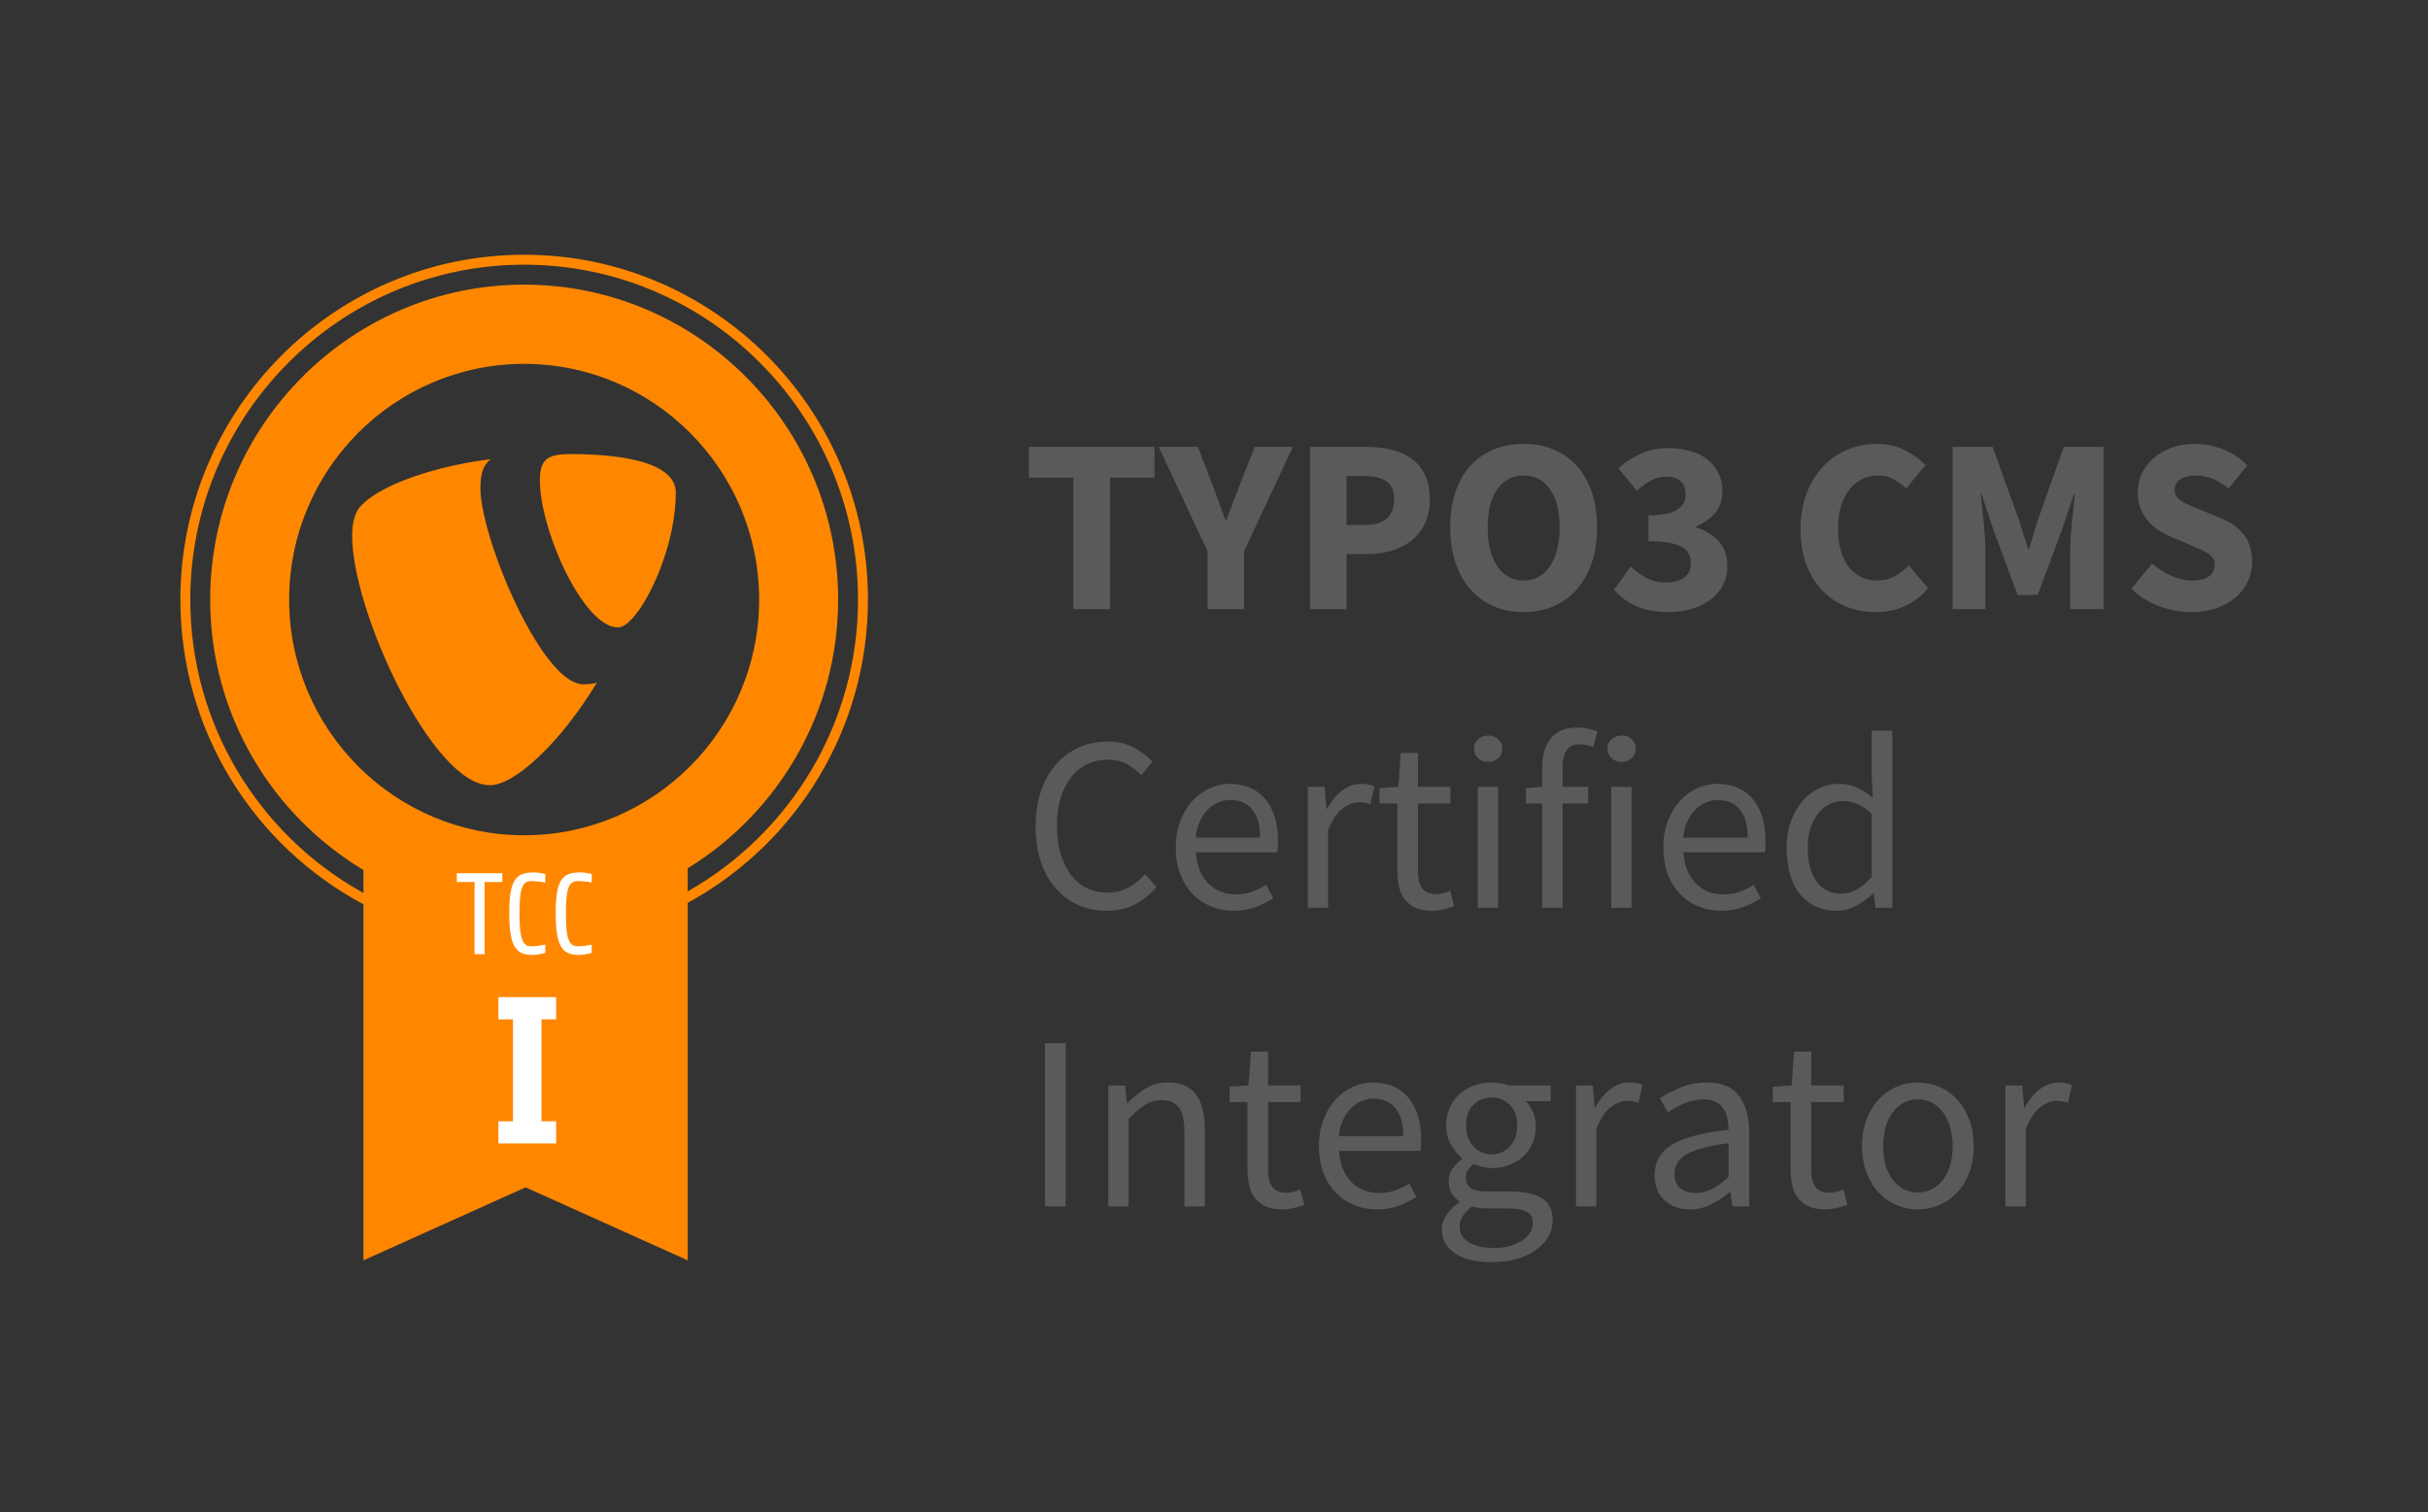 <?xml version="1.0" encoding="UTF-8"?>
<svg width="350px" height="218px" viewBox="0 0 350 218" version="1.1" xmlns="http://www.w3.org/2000/svg" xmlns:xlink="http://www.w3.org/1999/xlink">
    <rect x="0" y="0" width="350" height="218" fill="#333333" stroke="none"/>
    <title>logo_certifs_typo3</title>
    <g id="logo_certifs_typo3" stroke="none" stroke-width="1" fill="none" fill-rule="evenodd">
        <rect id="Path" x="0" y="0" width="350" height="218"></rect>
        <g id="tcc-i" transform="translate(26, 36.724)" fill-rule="nonzero">
            <path d="M49.557,0 C76.884,0 99.115,22.303 99.115,49.715 C99.115,68.385 88.803,84.682 73.595,93.18 L73.133,93.435 L73.133,144.974 L49.762,134.45 L26.392,144.974 L26.392,93.646 C10.709,85.289 0,68.737 0,49.715 C0,22.303 22.232,0 49.557,0 Z M49.557,1.435 C23.02,1.435 1.431,23.093 1.431,49.715 C1.431,67.735 11.325,83.475 25.947,91.769 L26.391,92.018 L26.391,88.702 C13.171,80.766 4.297,66.263 4.297,49.715 C4.297,24.678 24.601,4.311 49.557,4.311 C74.513,4.311 94.817,24.678 94.817,49.715 C94.817,65.929 86.301,80.182 73.521,88.216 L73.132,88.458 L73.132,91.782 C87.772,83.493 97.684,67.748 97.684,49.715 C97.684,23.093 76.095,1.435 49.557,1.435 Z M49.557,15.732 C30.879,15.732 15.682,30.977 15.682,49.715 C15.682,68.453 30.879,83.697 49.557,83.697 C68.237,83.697 83.433,68.453 83.432,49.715 C83.432,30.977 68.236,15.732 49.557,15.732 Z M44.028,29.568 L44.721,29.481 L44.721,29.481 L44.562,29.622 C44.537,29.646 44.511,29.67 44.486,29.695 L44.338,29.845 C43.686,30.537 43.253,31.496 43.253,33.686 C43.253,34.956 43.539,36.683 44.043,38.662 L44.219,39.331 C44.372,39.896 44.541,40.478 44.726,41.074 L44.954,41.794 C45.032,42.037 45.112,42.281 45.195,42.526 L45.45,43.267 C45.58,43.64 45.716,44.015 45.855,44.393 L46.14,45.15 C46.189,45.276 46.237,45.403 46.287,45.53 L46.588,46.291 C46.639,46.418 46.691,46.546 46.743,46.673 L47.059,47.435 C47.113,47.562 47.167,47.689 47.221,47.815 L47.552,48.574 L47.552,48.574 L47.891,49.329 L47.891,49.329 L48.238,50.078 C48.355,50.327 48.473,50.574 48.592,50.82 L48.954,51.552 C51.75,57.124 55.107,61.725 57.89,61.918 L58.078,61.925 L58.078,61.925 L58.302,61.924 L58.302,61.924 L58.564,61.916 C59.056,61.896 59.777,61.833 60.063,61.638 L59.875,61.949 L59.875,61.949 L59.494,62.567 C59.43,62.669 59.366,62.771 59.301,62.873 L58.912,63.48 L58.912,63.48 L58.516,64.079 L58.516,64.079 L58.115,64.67 C57.981,64.866 57.846,65.06 57.71,65.253 L57.301,65.826 C57.163,66.016 57.026,66.204 56.887,66.39 L56.471,66.944 L56.471,66.944 L56.051,67.488 L56.051,67.488 L55.629,68.021 L55.629,68.021 L55.206,68.542 C55.135,68.628 55.064,68.713 54.993,68.798 L54.568,69.301 L54.568,69.301 L54.141,69.791 L54.141,69.791 L53.714,70.268 C53.643,70.347 53.572,70.424 53.501,70.502 L53.075,70.958 L53.075,70.958 L52.65,71.4 C49.606,74.514 46.666,76.478 44.599,76.478 C36.392,76.478 24.759,51.499 24.759,40.491 C24.759,38.759 25.129,37.399 25.738,36.532 C27.632,34.207 32.234,32.214 37.278,30.894 L37.984,30.714 C39.047,30.451 40.125,30.219 41.198,30.019 L41.911,29.891 C42.03,29.87 42.148,29.85 42.267,29.831 L42.975,29.718 L42.975,29.718 L43.678,29.615 C43.795,29.599 43.912,29.583 44.028,29.568 L44.028,29.568 Z M55.872,28.744 L56.231,28.741 L56.231,28.741 L56.76,28.743 L56.76,28.743 L57.553,28.754 L57.553,28.754 L58.343,28.775 L58.343,28.775 L58.867,28.795 L58.867,28.795 L59.388,28.819 L59.388,28.819 L60.163,28.864 L60.163,28.864 L60.675,28.901 L60.675,28.901 L61.181,28.943 L61.181,28.943 L61.683,28.99 L61.683,28.99 L62.178,29.042 C62.26,29.051 62.341,29.061 62.423,29.071 L62.908,29.132 L62.908,29.132 L63.386,29.199 C63.465,29.21 63.543,29.222 63.621,29.234 L64.087,29.31 C64.164,29.324 64.24,29.337 64.316,29.351 L64.768,29.436 L64.768,29.436 L65.21,29.528 C65.283,29.543 65.355,29.559 65.427,29.576 L65.854,29.677 C69.151,30.499 71.42,31.941 71.42,34.306 C71.42,35.991 71.217,37.745 70.869,39.479 L70.754,40.026 C70.734,40.117 70.714,40.208 70.694,40.298 L70.565,40.842 C70.521,41.023 70.475,41.203 70.428,41.383 L70.283,41.92 C70.208,42.188 70.131,42.454 70.051,42.718 L69.886,43.244 L69.886,43.244 L69.716,43.764 L69.716,43.764 L69.538,44.278 L69.538,44.278 L69.355,44.785 C69.293,44.953 69.23,45.119 69.167,45.285 L68.973,45.776 C68.94,45.857 68.907,45.938 68.874,46.019 L68.673,46.497 L68.673,46.497 L68.468,46.965 C68.399,47.12 68.329,47.272 68.259,47.423 L68.047,47.87 C68.011,47.944 67.975,48.017 67.94,48.09 L67.723,48.52 L67.723,48.52 L67.504,48.937 L67.504,48.937 L67.284,49.341 L67.284,49.341 L67.061,49.731 L67.061,49.731 L66.838,50.108 L66.838,50.108 L66.614,50.469 C66.539,50.587 66.464,50.702 66.39,50.815 L66.165,51.144 C65.045,52.751 63.944,53.728 63.091,53.728 C61.083,53.728 58.879,51.471 56.956,48.312 L56.67,47.832 C56.623,47.751 56.576,47.669 56.529,47.587 L56.25,47.088 L56.25,47.088 L55.976,46.578 L55.976,46.578 L55.707,46.058 C55.663,45.971 55.619,45.883 55.575,45.795 L55.316,45.262 C55.23,45.083 55.146,44.903 55.062,44.722 L54.816,44.175 C54.735,43.992 54.655,43.808 54.577,43.623 L54.345,43.066 C54.307,42.973 54.269,42.88 54.232,42.786 L54.012,42.225 L54.012,42.225 L53.8,41.662 L53.8,41.662 L53.597,41.098 C53.564,41.004 53.531,40.91 53.499,40.816 L53.31,40.253 L53.31,40.253 L53.13,39.691 C53.101,39.597 53.072,39.504 53.044,39.411 L52.879,38.854 L52.879,38.854 L52.725,38.301 C52.676,38.117 52.628,37.935 52.582,37.753 L52.45,37.211 C52.387,36.942 52.328,36.676 52.274,36.413 L52.172,35.892 C51.947,34.686 51.825,33.561 51.825,32.573 C51.825,29.914 52.662,29.033 54.751,28.807 L55.05,28.78 C55.102,28.776 55.154,28.772 55.206,28.769 L55.531,28.753 L55.531,28.753 L55.872,28.744 L55.872,28.744 Z" id="Shape" fill="#FF8700"></path>
            <path d="M43.852,90.433 L43.852,100.828 L42.407,100.828 L42.407,90.433 L39.849,90.433 L39.849,89.167 L46.409,89.167 L46.409,90.433 L43.852,90.433 Z M52.603,100.662 L52.501,100.689 L52.501,100.689 L52.238,100.749 C51.797,100.843 51.171,100.946 50.761,100.946 C48.76,100.946 47.75,100.118 47.481,96.892 L47.452,96.477 L47.452,96.477 L47.429,96.035 L47.429,96.035 L47.415,95.567 L47.415,95.567 L47.407,95.072 L47.407,95.072 L47.407,94.815 C47.407,94.476 47.412,94.156 47.423,93.855 L47.443,93.417 L47.443,93.417 L47.471,93.005 C47.71,90.081 48.612,89.242 50.249,89.082 L50.477,89.065 L50.477,89.065 L50.714,89.055 L50.714,89.055 L50.96,89.052 L50.96,89.052 C51.492,89.052 52.155,89.168 52.604,89.284 L52.604,90.518 C52.125,90.4 51.492,90.322 50.908,90.304 L50.591,90.301 L50.591,90.301 L50.454,90.307 L50.454,90.307 L50.323,90.32 L50.323,90.32 L50.198,90.342 C49.731,90.44 49.393,90.739 49.177,91.5 L49.124,91.708 C49.115,91.745 49.107,91.783 49.099,91.821 L49.054,92.063 C49.025,92.233 49,92.417 48.979,92.619 L48.95,92.935 L48.95,92.935 L48.926,93.277 L48.926,93.277 L48.908,93.647 L48.908,93.647 L48.895,94.046 L48.895,94.046 L48.887,94.474 C48.886,94.547 48.885,94.623 48.885,94.699 L48.885,95.166 L48.885,95.166 L48.89,95.611 L48.89,95.611 L48.9,96.026 L48.9,96.026 L48.916,96.413 L48.916,96.413 L48.936,96.772 L48.936,96.772 L48.962,97.104 L48.962,97.104 L48.992,97.411 C49.003,97.509 49.015,97.603 49.028,97.693 L49.069,97.952 L49.069,97.952 L49.115,98.188 L49.115,98.188 L49.166,98.402 C49.345,99.082 49.609,99.418 49.958,99.574 L50.065,99.615 L50.065,99.615 L50.177,99.647 L50.177,99.647 L50.295,99.67 C50.315,99.673 50.335,99.676 50.355,99.679 L50.48,99.69 L50.48,99.69 L50.611,99.696 C50.633,99.696 50.655,99.696 50.678,99.696 C51.246,99.696 51.917,99.592 52.365,99.5 L52.604,99.447 L52.604,99.447 L52.603,100.662 Z M59.296,100.662 L59.194,100.689 L59.194,100.689 L58.931,100.749 L58.931,100.749 L58.614,100.812 C58.222,100.884 57.772,100.946 57.453,100.946 C55.412,100.946 54.401,100.084 54.158,96.688 L54.132,96.259 C54.128,96.186 54.125,96.111 54.122,96.035 L54.107,95.567 L54.107,95.567 L54.1,95.072 L54.1,95.072 L54.099,94.815 C54.099,94.476 54.104,94.156 54.115,93.855 L54.135,93.417 L54.135,93.417 L54.164,93.005 C54.402,90.081 55.304,89.242 56.942,89.082 L57.17,89.065 L57.17,89.065 L57.407,89.055 L57.407,89.055 L57.653,89.052 L57.653,89.052 C58.184,89.052 58.849,89.168 59.297,89.284 L59.297,90.518 C58.817,90.4 58.185,90.322 57.601,90.304 L57.284,90.301 L57.284,90.301 L57.147,90.307 L57.147,90.307 L57.016,90.32 L57.016,90.32 L56.892,90.342 C56.424,90.44 56.086,90.739 55.87,91.5 L55.817,91.708 C55.808,91.745 55.8,91.783 55.792,91.821 L55.747,92.063 C55.718,92.233 55.694,92.417 55.672,92.619 L55.643,92.935 L55.643,92.935 L55.62,93.277 L55.62,93.277 L55.601,93.647 L55.601,93.647 L55.588,94.046 L55.588,94.046 L55.58,94.474 C55.579,94.547 55.579,94.623 55.578,94.699 L55.578,95.166 L55.578,95.166 L55.583,95.611 L55.583,95.611 L55.593,96.026 L55.593,96.026 L55.609,96.413 L55.609,96.413 L55.629,96.772 L55.629,96.772 L55.655,97.104 L55.655,97.104 L55.685,97.411 C55.697,97.509 55.708,97.603 55.721,97.693 L55.762,97.952 L55.762,97.952 L55.808,98.188 L55.808,98.188 L55.859,98.402 C56.038,99.082 56.302,99.418 56.651,99.574 L56.758,99.615 L56.758,99.615 L56.87,99.647 L56.87,99.647 L56.988,99.67 C57.008,99.673 57.028,99.676 57.048,99.679 L57.174,99.69 L57.174,99.69 L57.304,99.696 C57.326,99.696 57.348,99.696 57.371,99.696 C57.938,99.696 58.61,99.592 59.058,99.5 L59.297,99.447 L59.297,99.447 L59.296,100.662 Z M45.845,128.121 L45.845,124.927 L47.947,124.927 L47.947,110.226 L45.845,110.226 L45.845,107.032 L54.164,107.032 L54.164,110.226 L52.061,110.226 L52.061,124.927 L54.164,124.927 L54.164,128.121 L45.845,128.121 Z" id="Shape" fill="#FFFFFF"></path>
            <path d="M134.014,51.092 L134.014,32.148 L140.416,32.148 L140.416,27.699 L122.318,27.699 L122.318,32.148 L128.72,32.148 L128.72,51.092 L134.014,51.092 Z M153.327,51.092 L153.327,42.768 L160.373,27.699 L154.865,27.699 L152.755,33.081 C152.421,33.966 152.093,34.821 151.771,35.646 C151.449,36.471 151.121,37.338 150.788,38.247 L150.788,38.247 L150.644,38.247 C150.311,37.338 149.995,36.471 149.697,35.646 C149.399,34.821 149.083,33.966 148.749,33.081 L148.749,33.081 L146.675,27.699 L141.024,27.699 L148.069,42.768 L148.069,51.092 L153.327,51.092 Z M168.098,51.092 L168.098,43.163 L170.995,43.163 C172.235,43.163 173.403,43.007 174.5,42.696 C175.597,42.385 176.563,41.907 177.397,41.261 C178.232,40.615 178.893,39.79 179.382,38.786 C179.871,37.781 180.115,36.597 180.115,35.233 C180.115,33.822 179.871,32.632 179.382,31.663 C178.893,30.695 178.232,29.917 177.397,29.331 C176.563,28.745 175.585,28.327 174.464,28.076 C173.344,27.824 172.14,27.699 170.852,27.699 L170.852,27.699 L162.841,27.699 L162.841,51.092 L168.098,51.092 Z M170.673,38.965 L168.098,38.965 L168.098,31.897 L170.53,31.897 C171.961,31.897 173.058,32.148 173.821,32.65 C174.584,33.152 174.965,34.014 174.965,35.233 C174.965,37.721 173.534,38.965 170.673,38.965 L170.673,38.965 Z M193.635,51.523 C195.208,51.523 196.645,51.242 197.944,50.679 C199.244,50.117 200.359,49.31 201.289,48.258 C202.218,47.205 202.94,45.925 203.452,44.419 C203.965,42.912 204.221,41.201 204.221,39.288 C204.221,37.398 203.965,35.706 203.452,34.211 C202.94,32.716 202.218,31.454 201.289,30.426 C200.359,29.397 199.244,28.614 197.944,28.076 C196.645,27.537 195.208,27.268 193.635,27.268 C192.061,27.268 190.624,27.537 189.325,28.076 C188.025,28.614 186.911,29.391 185.981,30.408 C185.051,31.424 184.33,32.68 183.817,34.175 C183.304,35.67 183.048,37.374 183.048,39.288 C183.048,41.201 183.304,42.912 183.817,44.419 C184.33,45.925 185.051,47.205 185.981,48.258 C186.911,49.31 188.025,50.117 189.325,50.679 C190.624,51.242 192.061,51.523 193.635,51.523 Z M193.635,46.966 C192.037,46.966 190.773,46.278 189.844,44.903 C188.914,43.528 188.449,41.656 188.449,39.288 C188.449,36.944 188.914,35.114 189.844,33.798 C190.773,32.483 192.037,31.825 193.635,31.825 C195.232,31.825 196.496,32.483 197.426,33.798 C198.356,35.114 198.821,36.944 198.821,39.288 C198.821,41.656 198.356,43.528 197.426,44.903 C196.496,46.278 195.232,46.966 193.635,46.966 Z M214.558,51.523 C215.702,51.523 216.787,51.373 217.812,51.074 C218.837,50.775 219.732,50.345 220.495,49.783 C221.258,49.22 221.866,48.527 222.319,47.702 C222.772,46.876 222.998,45.937 222.998,44.885 C222.998,43.402 222.575,42.2 221.729,41.279 C220.882,40.358 219.803,39.706 218.492,39.324 L218.492,39.324 L218.492,39.18 C219.708,38.654 220.644,37.978 221.299,37.153 C221.955,36.328 222.283,35.317 222.283,34.121 C222.283,33.117 222.092,32.232 221.711,31.466 C221.329,30.701 220.799,30.049 220.119,29.511 C219.44,28.973 218.617,28.566 217.651,28.291 C216.686,28.016 215.619,27.878 214.45,27.878 C213.043,27.878 211.762,28.135 210.605,28.65 C209.449,29.164 208.346,29.875 207.297,30.784 L207.297,30.784 L209.944,34.014 C210.659,33.392 211.345,32.901 212,32.543 C212.656,32.184 213.389,32.004 214.2,32.004 C215.106,32.004 215.797,32.226 216.274,32.668 C216.751,33.111 216.99,33.727 216.99,34.516 C216.99,34.97 216.9,35.383 216.721,35.754 C216.543,36.124 216.244,36.447 215.827,36.722 C215.41,36.998 214.862,37.207 214.182,37.35 C213.502,37.494 212.65,37.566 211.625,37.566 L211.625,37.566 L211.625,41.297 C212.865,41.297 213.878,41.375 214.665,41.53 C215.452,41.686 216.072,41.901 216.525,42.176 C216.978,42.451 217.294,42.792 217.472,43.199 C217.651,43.605 217.741,44.06 217.741,44.562 C217.741,45.423 217.407,46.087 216.739,46.553 C216.072,47.02 215.177,47.253 214.057,47.253 C213.079,47.253 212.179,47.038 211.357,46.607 C210.534,46.177 209.777,45.626 209.085,44.957 L209.085,44.957 L206.653,48.294 C207.488,49.274 208.549,50.058 209.836,50.644 C211.124,51.23 212.698,51.523 214.558,51.523 Z M244.386,51.523 C247.462,51.523 249.977,50.375 251.933,48.078 L251.933,48.078 L249.143,44.777 C248.571,45.399 247.909,45.92 247.158,46.338 C246.407,46.757 245.554,46.966 244.601,46.966 C242.884,46.966 241.513,46.302 240.488,44.975 C239.462,43.647 238.95,41.775 238.95,39.36 C238.95,38.188 239.099,37.135 239.397,36.202 C239.695,35.269 240.1,34.48 240.613,33.834 C241.125,33.188 241.733,32.692 242.437,32.345 C243.14,31.998 243.885,31.825 244.672,31.825 C245.507,31.825 246.252,31.998 246.907,32.345 C247.563,32.692 248.189,33.141 248.785,33.691 L248.785,33.691 L251.575,30.318 C250.788,29.505 249.799,28.793 248.606,28.183 C247.414,27.573 246.067,27.268 244.565,27.268 C243.087,27.268 241.68,27.543 240.344,28.093 C239.009,28.644 237.841,29.445 236.839,30.497 C235.838,31.55 235.039,32.836 234.443,34.354 C233.847,35.873 233.549,37.601 233.549,39.539 C233.549,41.5 233.835,43.229 234.407,44.724 C234.98,46.219 235.761,47.468 236.75,48.473 C237.74,49.478 238.89,50.237 240.201,50.751 C241.513,51.266 242.908,51.523 244.386,51.523 Z M260.194,51.092 L260.194,42.517 C260.194,41.943 260.171,41.309 260.123,40.615 C260.075,39.922 260.016,39.222 259.944,38.516 C259.872,37.811 259.801,37.117 259.729,36.435 C259.658,35.754 259.586,35.126 259.515,34.552 L259.515,34.552 L259.658,34.552 L261.518,40.113 L264.844,49.047 L267.741,49.047 L271.067,40.113 L272.963,34.552 L273.106,34.552 C273.034,35.126 272.963,35.754 272.891,36.435 C272.82,37.117 272.748,37.811 272.677,38.516 C272.605,39.222 272.545,39.922 272.498,40.615 C272.45,41.309 272.426,41.943 272.426,42.517 L272.426,42.517 L272.426,51.092 L277.219,51.092 L277.219,27.699 L271.496,27.699 L267.812,38.104 C267.574,38.797 267.353,39.509 267.151,40.239 C266.948,40.968 266.728,41.692 266.489,42.409 L266.489,42.409 L266.346,42.409 C266.108,41.692 265.881,40.968 265.667,40.239 C265.452,39.509 265.225,38.797 264.987,38.104 L264.987,38.104 L261.232,27.699 L255.473,27.699 L255.473,51.092 L260.194,51.092 Z M289.844,51.523 C291.227,51.523 292.467,51.325 293.564,50.931 C294.66,50.536 295.584,50.01 296.335,49.352 C297.087,48.694 297.659,47.929 298.052,47.056 C298.446,46.183 298.642,45.256 298.642,44.275 C298.642,42.625 298.231,41.297 297.408,40.292 C296.586,39.288 295.459,38.498 294.029,37.924 L294.029,37.924 L291.024,36.705 C290.524,36.489 290.059,36.292 289.629,36.113 C289.2,35.933 288.825,35.742 288.503,35.538 C288.181,35.335 287.931,35.108 287.752,34.857 C287.573,34.606 287.483,34.301 287.483,33.942 C287.483,33.272 287.752,32.752 288.288,32.381 C288.825,32.01 289.546,31.825 290.452,31.825 C291.382,31.825 292.228,31.986 292.991,32.309 C293.754,32.632 294.517,33.093 295.28,33.691 L295.28,33.691 L297.963,30.354 C296.961,29.349 295.799,28.584 294.476,28.058 C293.152,27.531 291.811,27.268 290.452,27.268 C289.236,27.268 288.121,27.448 287.108,27.806 C286.095,28.165 285.218,28.662 284.479,29.295 C283.74,29.929 283.168,30.671 282.762,31.52 C282.357,32.369 282.154,33.272 282.154,34.229 C282.154,35.09 282.286,35.861 282.548,36.543 C282.81,37.225 283.162,37.823 283.603,38.337 C284.044,38.851 284.545,39.3 285.105,39.682 C285.665,40.065 286.244,40.376 286.84,40.615 L286.84,40.615 L289.88,41.907 C289.98,41.95 290.078,41.992 290.175,42.034 L290.736,42.275 C290.916,42.353 291.09,42.427 291.257,42.499 C291.674,42.678 292.032,42.87 292.33,43.073 C292.628,43.276 292.854,43.51 293.009,43.773 C293.164,44.036 293.242,44.347 293.242,44.706 C293.242,45.399 292.974,45.949 292.437,46.356 C291.901,46.763 291.084,46.966 289.987,46.966 C289.009,46.966 288.014,46.739 287.001,46.284 C285.987,45.83 285.063,45.244 284.229,44.526 L284.229,44.526 L281.225,48.15 C282.417,49.274 283.77,50.117 285.284,50.679 C286.798,51.242 288.318,51.523 289.844,51.523 Z M133.513,94.578 C135.039,94.578 136.386,94.279 137.554,93.681 C138.723,93.083 139.772,92.246 140.702,91.169 L140.702,91.169 L139.056,89.304 C138.293,90.141 137.483,90.793 136.624,91.259 C135.766,91.725 134.765,91.959 133.62,91.959 C132.499,91.959 131.492,91.731 130.598,91.277 C129.704,90.822 128.947,90.177 128.327,89.339 C127.707,88.502 127.224,87.492 126.878,86.308 C126.533,85.124 126.36,83.79 126.36,82.307 C126.36,80.848 126.533,79.532 126.878,78.36 C127.224,77.188 127.719,76.19 128.363,75.364 C129.006,74.539 129.781,73.905 130.687,73.463 C131.593,73.02 132.607,72.799 133.727,72.799 C134.729,72.799 135.623,73.002 136.41,73.409 C137.197,73.816 137.9,74.354 138.52,75.024 L138.52,75.024 L140.129,73.086 C139.438,72.321 138.55,71.645 137.465,71.059 C136.38,70.473 135.122,70.18 133.692,70.18 C132.189,70.18 130.807,70.461 129.543,71.023 C128.279,71.585 127.182,72.392 126.252,73.445 C125.322,74.497 124.595,75.777 124.071,77.284 C123.546,78.791 123.284,80.489 123.284,82.379 C123.284,84.292 123.54,86.009 124.053,87.528 C124.565,89.046 125.281,90.326 126.199,91.367 C127.117,92.407 128.196,93.202 129.436,93.753 C130.675,94.303 132.034,94.578 133.513,94.578 Z M151.825,94.578 C153.017,94.578 154.078,94.398 155.008,94.04 C155.938,93.681 156.784,93.262 157.547,92.784 L157.547,92.784 L156.51,90.846 C155.866,91.253 155.193,91.582 154.489,91.833 C153.786,92.084 153.017,92.21 152.182,92.21 C150.513,92.21 149.16,91.666 148.123,90.577 C147.086,89.489 146.508,88.012 146.388,86.146 L146.388,86.146 L158.119,86.146 C158.167,85.931 158.197,85.674 158.209,85.375 C158.221,85.076 158.227,84.771 158.227,84.46 C158.227,83.216 158.072,82.092 157.762,81.087 C157.452,80.083 157.005,79.221 156.421,78.504 C155.836,77.786 155.109,77.236 154.239,76.853 C153.369,76.471 152.385,76.279 151.288,76.279 C150.287,76.279 149.321,76.489 148.391,76.907 C147.461,77.326 146.633,77.93 145.906,78.719 C145.178,79.509 144.594,80.471 144.153,81.607 C143.712,82.744 143.491,84.029 143.491,85.464 C143.491,86.9 143.706,88.179 144.135,89.304 C144.564,90.428 145.154,91.379 145.906,92.156 C146.657,92.933 147.539,93.531 148.552,93.95 C149.566,94.369 150.656,94.578 151.825,94.578 Z M155.652,84.029 L146.353,84.029 C146.448,83.168 146.645,82.403 146.943,81.733 C147.241,81.063 147.616,80.495 148.069,80.029 C148.522,79.562 149.029,79.21 149.589,78.97 C150.15,78.731 150.74,78.612 151.36,78.612 C152.719,78.612 153.774,79.072 154.525,79.993 C155.276,80.914 155.652,82.259 155.652,84.029 L155.652,84.029 Z M165.451,94.147 L165.451,82.953 C166.048,81.47 166.745,80.429 167.544,79.831 C168.342,79.233 169.111,78.934 169.851,78.934 C170.208,78.934 170.506,78.958 170.745,79.006 C170.983,79.054 171.245,79.126 171.532,79.221 L171.532,79.221 L172.104,76.638 C171.555,76.399 170.935,76.279 170.244,76.279 C169.243,76.279 168.319,76.602 167.472,77.248 C166.626,77.894 165.904,78.767 165.308,79.867 L165.308,79.867 L165.201,79.867 L164.951,76.71 L162.519,76.71 L162.519,94.147 L165.451,94.147 Z M180.401,94.578 C180.95,94.578 181.504,94.512 182.065,94.38 C182.625,94.249 183.143,94.099 183.62,93.932 L183.62,93.932 L183.048,91.707 C182.762,91.827 182.44,91.935 182.082,92.03 C181.725,92.126 181.391,92.174 181.081,92.174 C180.08,92.174 179.382,91.881 178.989,91.295 C178.595,90.709 178.399,89.878 178.399,88.801 L178.399,88.801 L178.399,79.114 L183.084,79.114 L183.084,76.71 L178.399,76.71 L178.399,71.83 L175.931,71.83 L175.573,76.71 L172.855,76.889 L172.855,79.114 L175.43,79.114 L175.43,88.765 C175.43,89.626 175.513,90.416 175.68,91.133 C175.847,91.851 176.127,92.461 176.521,92.963 C176.914,93.466 177.427,93.86 178.059,94.147 C178.691,94.434 179.472,94.578 180.401,94.578 Z M188.52,73.122 C189.092,73.122 189.575,72.943 189.969,72.584 C190.362,72.225 190.559,71.771 190.559,71.22 C190.559,70.646 190.362,70.186 189.969,69.839 C189.575,69.492 189.092,69.319 188.52,69.319 C187.948,69.319 187.465,69.492 187.072,69.839 C186.678,70.186 186.482,70.646 186.482,71.22 C186.482,71.771 186.678,72.225 187.072,72.584 C187.465,72.943 187.948,73.122 188.52,73.122 Z M189.951,94.147 L189.951,76.71 L187.018,76.71 L187.018,94.147 L189.951,94.147 Z M199.25,94.147 L199.25,79.114 L202.934,79.114 L202.934,76.71 L199.25,76.71 L199.25,73.947 C199.25,71.699 200.061,70.575 201.682,70.575 C202.35,70.575 203.005,70.718 203.649,71.005 L203.649,71.005 L204.293,68.745 C203.887,68.577 203.44,68.44 202.952,68.332 C202.463,68.224 201.944,68.171 201.396,68.171 C199.655,68.171 198.374,68.685 197.551,69.713 C196.728,70.742 196.317,72.153 196.317,73.947 L196.317,73.947 L196.317,76.71 L193.957,76.889 L193.957,79.114 L196.317,79.114 L196.317,94.147 L199.25,94.147 Z M207.762,73.122 C208.334,73.122 208.817,72.943 209.211,72.584 C209.604,72.225 209.801,71.771 209.801,71.22 C209.801,70.646 209.604,70.186 209.211,69.839 C208.817,69.492 208.334,69.319 207.762,69.319 C207.19,69.319 206.707,69.492 206.314,69.839 C205.92,70.186 205.723,70.646 205.723,71.22 C205.723,71.771 205.92,72.225 206.314,72.584 C206.707,72.943 207.19,73.122 207.762,73.122 Z M209.193,94.147 L209.193,76.71 L206.26,76.71 L206.26,94.147 L209.193,94.147 Z M222.104,94.578 C223.296,94.578 224.357,94.398 225.287,94.04 C226.217,93.681 227.064,93.262 227.827,92.784 L227.827,92.784 L226.789,90.846 C226.146,91.253 225.472,91.582 224.769,91.833 C224.065,92.084 223.296,92.21 222.462,92.21 C220.793,92.21 219.44,91.666 218.402,90.577 C217.365,89.489 216.787,88.012 216.668,86.146 L216.668,86.146 L228.399,86.146 C228.446,85.931 228.476,85.674 228.488,85.375 C228.5,85.076 228.506,84.771 228.506,84.46 C228.506,83.216 228.351,82.092 228.041,81.087 C227.731,80.083 227.284,79.221 226.7,78.504 C226.116,77.786 225.389,77.236 224.518,76.853 C223.648,76.471 222.664,76.279 221.568,76.279 C220.566,76.279 219.6,76.489 218.671,76.907 C217.741,77.326 216.912,77.93 216.185,78.719 C215.458,79.509 214.873,80.471 214.432,81.607 C213.991,82.744 213.771,84.029 213.771,85.464 C213.771,86.9 213.985,88.179 214.414,89.304 C214.844,90.428 215.434,91.379 216.185,92.156 C216.936,92.933 217.818,93.531 218.832,93.95 C219.845,94.369 220.936,94.578 222.104,94.578 Z M225.931,84.029 L216.632,84.029 C216.727,83.168 216.924,82.403 217.222,81.733 C217.52,81.063 217.896,80.495 218.349,80.029 C218.802,79.562 219.308,79.21 219.869,78.97 C220.429,78.731 221.019,78.612 221.639,78.612 C222.998,78.612 224.053,79.072 224.804,79.993 C225.555,80.914 225.931,82.259 225.931,84.029 L225.931,84.029 Z M238.735,94.578 C239.76,94.578 240.72,94.333 241.614,93.842 C242.508,93.352 243.301,92.772 243.993,92.102 L243.993,92.102 L244.1,92.102 L244.35,94.147 L246.782,94.147 L246.782,68.601 L243.814,68.601 L243.814,75.311 L243.957,78.289 C243.194,77.667 242.443,77.176 241.704,76.818 C240.964,76.459 240.094,76.279 239.093,76.279 C238.091,76.279 237.138,76.495 236.231,76.925 C235.325,77.356 234.527,77.966 233.835,78.755 C233.144,79.544 232.589,80.507 232.172,81.643 C231.755,82.78 231.546,84.053 231.546,85.464 C231.546,88.383 232.196,90.631 233.495,92.21 C234.795,93.788 236.541,94.578 238.735,94.578 Z M239.379,92.102 C237.853,92.102 236.673,91.516 235.838,90.344 C235.004,89.172 234.586,87.534 234.586,85.429 C234.586,84.424 234.717,83.515 234.98,82.702 C235.242,81.889 235.6,81.189 236.053,80.603 C236.506,80.017 237.036,79.562 237.644,79.239 C238.252,78.917 238.902,78.755 239.593,78.755 C240.309,78.755 241.006,78.893 241.686,79.168 C242.365,79.443 243.075,79.915 243.814,80.585 L243.814,80.585 L243.814,89.698 C243.098,90.511 242.383,91.115 241.668,91.51 C240.953,91.905 240.19,92.102 239.379,92.102 Z M127.611,137.202 L127.611,113.666 L124.643,113.666 L124.643,137.202 L127.611,137.202 Z M136.696,137.202 L136.696,124.573 C137.578,123.688 138.365,123.018 139.056,122.564 C139.748,122.109 140.547,121.882 141.453,121.882 C142.597,121.882 143.432,122.247 143.956,122.976 C144.481,123.706 144.743,124.896 144.743,126.546 L144.743,126.546 L144.743,137.202 L147.676,137.202 L147.676,126.152 C147.676,123.903 147.253,122.205 146.406,121.057 C145.56,119.909 144.219,119.335 142.383,119.335 C141.167,119.335 140.1,119.616 139.182,120.178 C138.264,120.74 137.387,121.439 136.553,122.277 L136.553,122.277 L136.446,122.277 L136.195,119.765 L133.763,119.765 L133.763,137.202 L136.696,137.202 Z M158.799,137.633 C159.347,137.633 159.902,137.567 160.462,137.436 C161.022,137.304 161.541,137.155 162.018,136.987 L162.018,136.987 L161.446,134.763 C161.16,134.882 160.838,134.99 160.48,135.086 C160.122,135.181 159.789,135.229 159.479,135.229 C158.477,135.229 157.78,134.936 157.386,134.35 C156.993,133.764 156.796,132.933 156.796,131.856 L156.796,131.856 L156.796,122.169 L161.481,122.169 L161.481,119.765 L156.796,119.765 L156.796,114.885 L154.328,114.885 L153.971,119.765 L151.253,119.944 L151.253,122.169 L153.828,122.169 L153.828,131.821 C153.828,132.682 153.911,133.471 154.078,134.189 C154.245,134.906 154.525,135.516 154.918,136.018 C155.312,136.521 155.825,136.915 156.456,137.202 C157.088,137.489 157.869,137.633 158.799,137.633 Z M172.461,137.633 C173.654,137.633 174.715,137.454 175.645,137.095 C176.575,136.736 177.421,136.317 178.184,135.839 L178.184,135.839 L177.147,133.902 C176.503,134.308 175.829,134.637 175.126,134.888 C174.423,135.139 173.654,135.265 172.819,135.265 C171.15,135.265 169.797,134.721 168.76,133.632 C167.723,132.544 167.144,131.067 167.025,129.201 L167.025,129.201 L178.756,129.201 C178.804,128.986 178.834,128.729 178.846,128.43 C178.858,128.131 178.864,127.826 178.864,127.515 C178.864,126.271 178.709,125.147 178.399,124.142 C178.089,123.138 177.642,122.277 177.057,121.559 C176.473,120.841 175.746,120.291 174.876,119.909 C174.005,119.526 173.022,119.335 171.925,119.335 C170.924,119.335 169.958,119.544 169.028,119.962 C168.098,120.381 167.27,120.985 166.542,121.774 C165.815,122.564 165.231,123.526 164.79,124.663 C164.349,125.799 164.128,127.084 164.128,128.52 C164.128,129.955 164.343,131.234 164.772,132.359 C165.201,133.483 165.791,134.434 166.542,135.211 C167.293,135.988 168.176,136.586 169.189,137.005 C170.202,137.424 171.293,137.633 172.461,137.633 Z M176.288,127.084 L166.989,127.084 C167.085,126.223 167.281,125.458 167.579,124.788 C167.878,124.118 168.253,123.55 168.706,123.084 C169.159,122.617 169.666,122.265 170.226,122.025 C170.786,121.786 171.377,121.667 171.997,121.667 C173.356,121.667 174.411,122.127 175.162,123.048 C175.913,123.969 176.288,125.314 176.288,127.084 L176.288,127.084 Z M189.021,145.239 C190.38,145.239 191.602,145.078 192.687,144.755 C193.772,144.432 194.696,143.996 195.459,143.445 C196.222,142.895 196.806,142.255 197.211,141.526 C197.617,140.796 197.819,140.025 197.819,139.212 C197.819,137.753 197.313,136.694 196.299,136.036 C195.286,135.379 193.766,135.05 191.739,135.05 L191.739,135.05 L188.377,135.05 C187.185,135.05 186.374,134.87 185.945,134.511 C185.516,134.153 185.301,133.698 185.301,133.148 C185.301,132.67 185.409,132.269 185.623,131.946 C185.838,131.623 186.1,131.33 186.41,131.067 C186.815,131.258 187.245,131.408 187.698,131.516 C188.151,131.623 188.592,131.677 189.021,131.677 C189.903,131.677 190.732,131.533 191.507,131.246 C192.282,130.959 192.955,130.559 193.527,130.044 C194.1,129.53 194.553,128.896 194.886,128.143 C195.22,127.389 195.387,126.546 195.387,125.613 C195.387,124.872 195.25,124.19 194.976,123.568 C194.702,122.946 194.362,122.432 193.957,122.025 L193.957,122.025 L197.533,122.025 L197.533,119.765 L191.489,119.765 C191.155,119.645 190.779,119.544 190.362,119.46 C189.945,119.376 189.498,119.335 189.021,119.335 C188.139,119.335 187.298,119.478 186.499,119.765 C185.701,120.052 185.003,120.465 184.407,121.003 C183.811,121.541 183.34,122.193 182.994,122.958 C182.649,123.724 182.476,124.585 182.476,125.542 C182.476,126.594 182.708,127.521 183.173,128.322 C183.638,129.124 184.157,129.763 184.729,130.242 L184.729,130.242 L184.729,130.385 C184.276,130.696 183.847,131.127 183.442,131.677 C183.036,132.227 182.833,132.873 182.833,133.614 C182.833,134.308 182.983,134.888 183.281,135.355 C183.579,135.821 183.942,136.186 184.371,136.449 L184.371,136.449 L184.371,136.592 C183.585,137.143 182.965,137.753 182.512,138.422 C182.059,139.092 181.832,139.798 181.832,140.539 C181.832,141.305 182.005,141.974 182.351,142.548 C182.696,143.122 183.185,143.613 183.817,144.019 C184.449,144.426 185.206,144.731 186.088,144.934 C186.97,145.138 187.948,145.239 189.021,145.239 Z M189.021,129.704 C188.52,129.704 188.049,129.608 187.608,129.417 C187.167,129.225 186.774,128.95 186.428,128.591 C186.082,128.233 185.814,127.796 185.623,127.282 C185.432,126.768 185.337,126.187 185.337,125.542 C185.337,124.25 185.695,123.251 186.41,122.546 C187.125,121.84 187.996,121.487 189.021,121.487 C190.046,121.487 190.917,121.84 191.632,122.546 C192.347,123.251 192.705,124.25 192.705,125.542 C192.705,126.187 192.609,126.768 192.419,127.282 C192.228,127.796 191.96,128.233 191.614,128.591 C191.268,128.95 190.875,129.225 190.434,129.417 C189.993,129.608 189.522,129.704 189.021,129.704 Z M189.45,143.194 C187.876,143.194 186.643,142.919 185.748,142.369 C184.854,141.819 184.407,141.077 184.407,140.145 C184.407,139.642 184.55,139.14 184.836,138.638 C185.122,138.135 185.576,137.657 186.195,137.202 C186.577,137.322 186.964,137.4 187.358,137.436 C187.751,137.472 188.115,137.489 188.449,137.489 L188.449,137.489 L191.453,137.489 C192.597,137.489 193.468,137.645 194.064,137.956 C194.66,138.267 194.958,138.829 194.958,139.642 C194.958,140.097 194.827,140.539 194.565,140.97 C194.302,141.4 193.933,141.777 193.456,142.1 C192.979,142.423 192.401,142.686 191.721,142.889 C191.042,143.093 190.285,143.194 189.45,143.194 Z M204.114,137.202 L204.114,126.008 C204.71,124.525 205.408,123.485 206.206,122.887 C207.005,122.289 207.774,121.99 208.513,121.99 C208.871,121.99 209.169,122.014 209.407,122.061 C209.646,122.109 209.908,122.181 210.194,122.277 L210.194,122.277 L210.766,119.693 C210.218,119.454 209.598,119.335 208.907,119.335 C207.905,119.335 206.981,119.657 206.135,120.303 C205.288,120.949 204.567,121.822 203.971,122.922 L203.971,122.922 L203.864,122.922 L203.613,119.765 L201.181,119.765 L201.181,137.202 L204.114,137.202 Z M217.598,137.633 C218.694,137.633 219.72,137.388 220.673,136.897 C221.627,136.407 222.521,135.815 223.356,135.121 L223.356,135.121 L223.463,135.121 L223.714,137.202 L226.146,137.202 L226.146,126.51 C226.146,124.334 225.669,122.594 224.715,121.29 C223.761,119.986 222.223,119.335 220.101,119.335 C218.694,119.335 217.407,119.58 216.239,120.07 C215.07,120.56 214.081,121.069 213.27,121.595 L213.27,121.595 L214.414,123.64 C215.106,123.162 215.893,122.731 216.775,122.348 C217.657,121.966 218.599,121.774 219.6,121.774 C220.316,121.774 220.906,121.9 221.371,122.151 C221.836,122.402 222.199,122.731 222.462,123.138 C222.724,123.544 222.909,124.011 223.016,124.537 C223.123,125.063 223.177,125.601 223.177,126.152 C219.457,126.558 216.751,127.27 215.058,128.286 C213.365,129.303 212.519,130.768 212.519,132.682 C212.519,134.26 213.002,135.48 213.967,136.341 C214.933,137.202 216.143,137.633 217.598,137.633 Z M218.456,135.265 C217.598,135.265 216.87,135.05 216.274,134.619 C215.678,134.189 215.38,133.471 215.38,132.466 C215.38,131.916 215.517,131.408 215.791,130.941 C216.066,130.475 216.507,130.062 217.115,129.704 C217.723,129.345 218.522,129.034 219.511,128.771 C220.501,128.508 221.723,128.28 223.177,128.089 L223.177,128.089 L223.177,132.933 C222.343,133.698 221.556,134.278 220.817,134.673 C220.077,135.068 219.291,135.265 218.456,135.265 Z M237.09,137.633 C237.638,137.633 238.193,137.567 238.753,137.436 C239.313,137.304 239.832,137.155 240.309,136.987 L240.309,136.987 L239.736,134.763 C239.45,134.882 239.128,134.99 238.771,135.086 C238.413,135.181 238.079,135.229 237.769,135.229 C236.768,135.229 236.071,134.936 235.677,134.35 C235.284,133.764 235.087,132.933 235.087,131.856 L235.087,131.856 L235.087,122.169 L239.772,122.169 L239.772,119.765 L235.087,119.765 L235.087,114.885 L232.619,114.885 L232.261,119.765 L229.543,119.944 L229.543,122.169 L232.118,122.169 L232.118,131.821 C232.118,132.682 232.202,133.471 232.369,134.189 C232.536,134.906 232.816,135.516 233.209,136.018 C233.603,136.521 234.115,136.915 234.747,137.202 C235.379,137.489 236.16,137.633 237.09,137.633 Z M250.466,137.633 C251.539,137.633 252.558,137.43 253.524,137.023 C254.49,136.616 255.342,136.024 256.081,135.247 C256.82,134.47 257.411,133.513 257.852,132.377 C258.293,131.24 258.513,129.955 258.513,128.52 C258.513,127.061 258.293,125.763 257.852,124.627 C257.411,123.491 256.82,122.528 256.081,121.738 C255.342,120.949 254.49,120.351 253.524,119.944 C252.558,119.538 251.539,119.335 250.466,119.335 C249.393,119.335 248.374,119.538 247.408,119.944 C246.443,120.351 245.59,120.949 244.851,121.738 C244.112,122.528 243.522,123.491 243.081,124.627 C242.639,125.763 242.419,127.061 242.419,128.52 C242.419,129.955 242.639,131.24 243.081,132.377 C243.522,133.513 244.112,134.47 244.851,135.247 C245.59,136.024 246.443,136.616 247.408,137.023 C248.374,137.43 249.393,137.633 250.466,137.633 Z M250.466,135.193 C249.727,135.193 249.047,135.032 248.428,134.709 C247.808,134.386 247.277,133.931 246.836,133.345 C246.395,132.759 246.055,132.06 245.817,131.246 C245.578,130.433 245.459,129.524 245.459,128.52 C245.459,127.515 245.578,126.6 245.817,125.775 C246.055,124.95 246.395,124.238 246.836,123.64 C247.277,123.042 247.808,122.582 248.428,122.259 C249.047,121.936 249.727,121.774 250.466,121.774 C251.205,121.774 251.885,121.936 252.505,122.259 C253.125,122.582 253.655,123.042 254.096,123.64 C254.537,124.238 254.877,124.95 255.116,125.775 C255.354,126.6 255.473,127.515 255.473,128.52 C255.473,129.524 255.354,130.433 255.116,131.246 C254.877,132.06 254.537,132.759 254.096,133.345 C253.655,133.931 253.125,134.386 252.505,134.709 C251.885,135.032 251.205,135.193 250.466,135.193 Z M266.024,137.202 L266.024,126.008 C266.62,124.525 267.318,123.485 268.116,122.887 C268.915,122.289 269.684,121.99 270.423,121.99 C270.781,121.99 271.079,122.014 271.317,122.061 C271.556,122.109 271.818,122.181 272.104,122.277 L272.104,122.277 L272.677,119.693 C272.128,119.454 271.508,119.335 270.817,119.335 C269.815,119.335 268.891,119.657 268.045,120.303 C267.198,120.949 266.477,121.822 265.881,122.922 L265.881,122.922 L265.774,122.922 L265.523,119.765 L263.091,119.765 L263.091,137.202 L266.024,137.202 Z" id="Shape" fill="#5A5A5A"></path>
        </g>
    </g>
</svg>